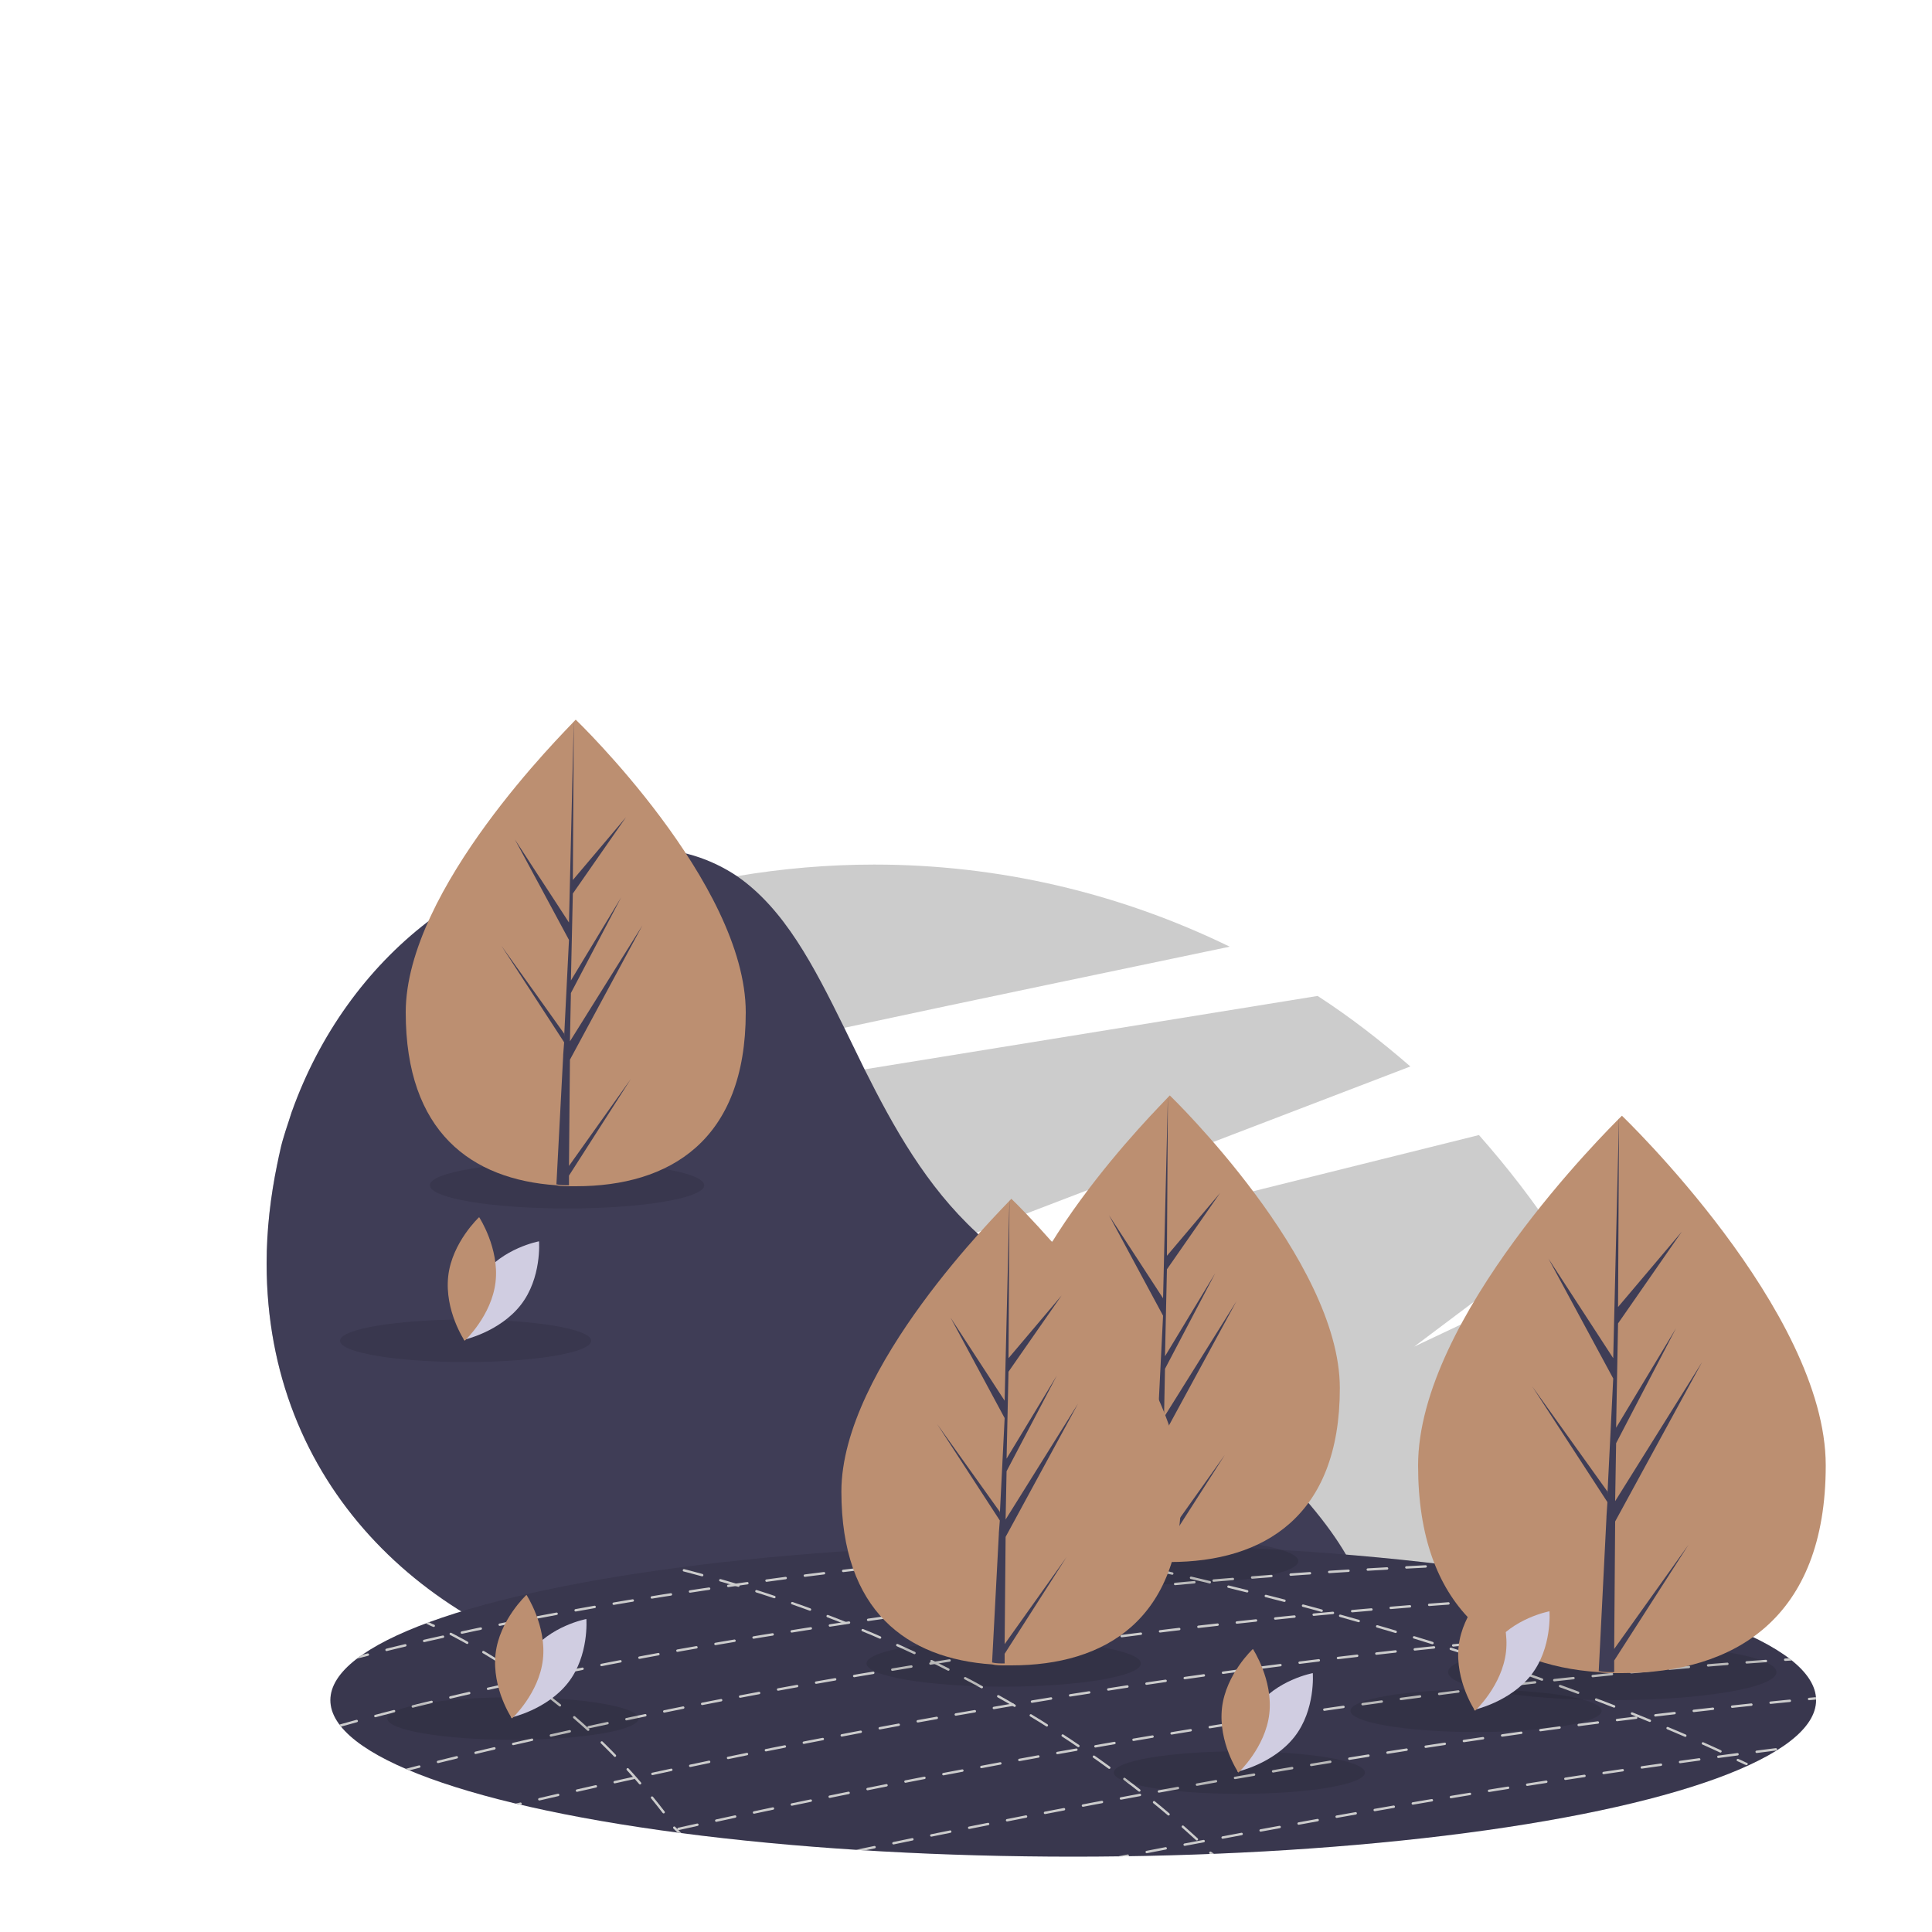 <?xml version="1.0" encoding="utf-8"?>
<!-- Generator: Adobe Illustrator 23.0.6, SVG Export Plug-In . SVG Version: 6.00 Build 0)  -->
<svg version="1.1" id="Capa_1" xmlns="http://www.w3.org/2000/svg" xmlns:xlink="http://www.w3.org/1999/xlink" x="0px" y="0px"
	 viewBox="0 0 200 200" style="enable-background:new 0 0 200 200;" xml:space="preserve">
<style type="text/css">
	.st0{fill:#CCCCCC;}
	.st1{fill:#3F3D56;}
	.st2{opacity:0.1;enable-background:new    ;}
	.st3{fill:#BC8F71;}
	.st4{fill:#D0CDE1;}
	.st5{clip-path:url(#SVGID_2_);}
	.st6{fill:none;stroke:#CCCCCC;stroke-width:0.25;stroke-linecap:round;stroke-linejoin:round;}
	.st7{fill:none;stroke:#CCCCCC;stroke-width:0.25;stroke-linecap:round;stroke-linejoin:round;stroke-dasharray:1.992,1.992;}
	.st8{fill:none;stroke:#CCCCCC;stroke-width:0.25;stroke-linecap:round;stroke-linejoin:round;stroke-dasharray:1.953,1.953;}
	.st9{fill:none;stroke:#CCCCCC;stroke-width:0.25;stroke-linecap:round;stroke-linejoin:round;stroke-dasharray:1.932,1.932;}
	
		.st10{fill:none;stroke:#CCCCCC;stroke-width:0.25;stroke-linecap:round;stroke-linejoin:round;stroke-miterlimit:10;stroke-dasharray:2;}
</style>
<g>
	<path class="st0" d="M139.4,173.3H63.9c-20-4.4-36.3-19.7-36.3-42.5c0-3.5,0.4-6.9,1.1-10.3l60.8-9.8l46.9-7.6
		c3.4,2.2,6.6,4.7,9.6,7.3l-44.9,17.2l-21.2,8.1l23.8-5.9l49.4-12.3c3,3.4,5.7,6.9,8.2,10.7l-14.9,11.2l16.9-8
		c0.1,0.1,0.1,0.2,0.2,0.4C174,150.3,160.6,173.3,139.4,173.3z"/>
	<path class="st0" d="M127.3,98c-11.4,2.4-25.5,5.3-39.9,8.4c-20.9,4.5-42.6,9.2-58.4,12.7c0.3-1.4,0.8-2.7,1.2-4
		c12.4-12.8,28.5-21.3,46.1-24.4l0,0c4.7-0.8,9.5-1.2,14.2-1.2C103.3,89.5,115.8,92.4,127.3,98z"/>
	<path class="st1" d="M139.2,173.3c-7.5,7.2-32.7,7.5-72.9,0.5c-0.8-0.1-1.6-0.3-2.4-0.5c-20-4.4-36.3-19.7-36.3-42.5
		c0-3.5,0.4-6.9,1.1-10.3c0.1-0.5,0.2-1,0.3-1.4c0.3-1.4,0.8-2.7,1.2-4c5.7-16,19.7-27.3,36.1-27.3c4.1,0,7.3,1.1,10,2.9l0,0
		c4.9,3.4,7.9,9.2,11.1,15.7c0.7,1.4,1.4,2.9,2.1,4.3c3,6,6.4,12.1,11.6,16.9c0.8,0.8,1.7,1.5,2.6,2.2c0.5,0.3,0.9,0.7,1.4,1
		C136.4,151.7,146.8,166,139.2,173.3z"/>
	<ellipse class="st2" cx="93.2" cy="182.7" rx="7.9" ry="1.7"/>
	<circle class="st3" cx="93.2" cy="178.5" r="4.2"/>
	<ellipse class="st2" cx="115.6" cy="182.7" rx="7.9" ry="1.7"/>
	<circle class="st3" cx="115.6" cy="178.5" r="4.2"/>
	<rect x="92.6" y="175.8" class="st4" width="1" height="5.2"/>
	<rect x="114.1" y="175.8" class="st4" width="1" height="5.2"/>
	<rect x="115.7" y="175.8" class="st4" width="1" height="5.2"/>
</g>
<ellipse class="st1" cx="111.1" cy="176" rx="76.9" ry="16.2"/>
<ellipse class="st2" cx="111.1" cy="176" rx="76.9" ry="16.2"/>
<g>
	<defs>
		<ellipse id="SVGID_1_" cx="111.1" cy="176" rx="76.9" ry="16.2"/>
	</defs>
	<clipPath id="SVGID_2_">
		<use xlink:href="#SVGID_1_"  style="overflow:visible;"/>
	</clipPath>
	<g class="st5">
		<g>
			<path class="st6" d="M180.8,182.6c-0.1,0-0.4-0.2-0.9-0.4"/>
			<path class="st7" d="M178.1,181.3c-8-3.7-33.2-14.4-71.4-21.4"/>
			<path class="st6" d="M105.7,159.7c-0.3-0.1-0.7-0.1-1-0.2"/>
		</g>
	</g>
	<g class="st5">
		<g>
			<path class="st6" d="M126.1,192.4c-0.1,0-0.3-0.3-0.8-0.6"/>
			<path class="st8" d="M123.9,190.4c-5.9-5.4-23.5-20.4-54.1-28.1"/>
			<path class="st6" d="M68.9,162.1c-0.3-0.1-0.6-0.2-1-0.2"/>
		</g>
	</g>
	<g class="st5">
		<g>
			<path class="st6" d="M70.5,189.9c-0.1-0.1-0.3-0.3-0.7-0.7"/>
			<path class="st9" d="M68.7,187.6c-3.1-4-10-12.4-22.9-18.9"/>
			<path class="st6" d="M44.9,168.3c-0.3-0.1-0.6-0.3-0.9-0.4"/>
		</g>
	</g>
	<g class="st5">
		<path class="st10" d="M32.3,172.9c0,0,34.1-11.1,104.2-14.2"/>
		<path class="st10" d="M35,178.7c0,0,45.8-13.6,115.9-16.7"/>
		<path class="st10" d="M37.6,184.4c0,0,57.5-16.2,127.6-19.3"/>
		<path class="st10" d="M40.3,190.1c0,0,69.2-18.8,139.4-21.9"/>
		<path class="st10" d="M43,195.8c0,0,81-21.4,151.1-24.5"/>
		<path class="st10" d="M45.7,201.5c0,0,92.7-24,162.8-27.1"/>
		<path class="st10" d="M48.4,207.2c0,0,104.4-26.5,174.5-29.6"/>
	</g>
</g>
<ellipse class="st2" cx="166.9" cy="173.1" rx="17" ry="2.9"/>
<path class="st3" d="M189,151.7c0,15.9-9.5,21.5-21.1,21.5c-0.3,0-0.5,0-0.8,0c-0.5,0-1.1,0-1.6-0.1c-10.5-0.7-18.7-6.6-18.7-21.4
	c0-15.3,19.6-34.7,21-36.1l0,0c0.1-0.1,0.1-0.1,0.1-0.1S189,135.7,189,151.7z"/>
<path class="st1" d="M167.1,170.7l7.7-10.8l-7.7,12v1.2c-0.5,0-1.1,0-1.6-0.1l0.8-15.9V157l0,0l0.1-1.5l-7.8-12l7.8,10.9v0.3l0.6-12
	l-6.7-12.4l6.7,10.3l0.6-25v-0.1v0.1l-0.1,19.7l6.6-7.8l-6.6,9.5l-0.2,10.8l6.2-10.3l-6.2,11.9l-0.1,6l9-14.4l-9,16.5L167.1,170.7z"
	/>
<ellipse class="st2" cx="120.2" cy="161.6" rx="14.2" ry="2.4"/>
<path class="st3" d="M138.7,143.7c0,13.3-7.9,18-17.6,18c-0.3,0-0.4,0-0.7,0c-0.4,0-0.9,0-1.3-0.1c-8.8-0.6-15.6-5.5-15.6-17.9
	c0-12.8,16.4-29,17.5-30.2l0,0c0.1-0.1,0.1-0.1,0.1-0.1S138.7,130.4,138.7,143.7z"/>
<path class="st1" d="M120.4,159.6l6.4-9l-6.4,10v1c-0.4,0-0.9,0-1.3-0.1l0.7-13.3v-0.1l0,0l0.1-1.3l-6.5-10l6.5,9.1v0.3l0.5-10
	l-5.6-10.4l5.6,8.6l0.5-20.9v-0.1v0.1l-0.1,16.5l5.5-6.5l-5.5,7.9l-0.2,9l5.2-8.6l-5.2,9.9l-0.1,5l7.5-12l-7.5,13.8L120.4,159.6z"/>
<g>
	<ellipse class="st2" cx="103.9" cy="172.2" rx="14.2" ry="2.4"/>
	<path class="st3" d="M122.3,154.4c0,13.3-7.9,18-17.6,18c-0.3,0-0.4,0-0.7,0c-0.4,0-0.9,0-1.3-0.1c-8.8-0.6-15.6-5.5-15.6-17.9
		c0-12.8,16.4-29,17.5-30.2l0,0c0.1-0.1,0.1-0.1,0.1-0.1S122.3,141,122.3,154.4z"/>
	<path class="st1" d="M104,170.2l6.4-9l-6.4,10v1c-0.4,0-0.9,0-1.3-0.1l0.7-13.3v-0.1l0,0l0.1-1.3l-6.5-10l6.5,9.1v0.3l0.5-10
		l-5.6-10.4l5.6,8.6l0.5-20.9v-0.1v0.1l-0.1,16.5l5.5-6.5l-5.5,7.9l-0.2,9l5.2-8.6l-5.2,9.9l-0.1,5l7.5-12l-7.5,13.8L104,170.2z"/>
</g>
<g>
	<ellipse class="st2" cx="58.7" cy="122.7" rx="14.2" ry="2.4"/>
	<path class="st3" d="M77.2,104.8c0,13.3-7.9,18-17.6,18c-0.3,0-0.4,0-0.7,0c-0.4,0-0.9,0-1.3-0.1c-8.8-0.6-15.6-5.5-15.6-17.9
		c0-12.8,16.4-29,17.5-30.2l0,0c0.1-0.1,0.1-0.1,0.1-0.1S77.2,91.4,77.2,104.8z"/>
	<path class="st1" d="M58.9,120.7l6.4-9l-6.4,10v1c-0.4,0-0.9,0-1.3-0.1l0.7-13.3v-0.1l0,0l0.1-1.3l-6.5-10l6.5,9.1v0.3l0.5-10
		l-5.6-10.4l5.6,8.6l0.5-20.9v-0.1v0.1l-0.1,16.5l5.5-6.5l-5.5,7.9l-0.2,9l5.2-8.6l-5.2,9.9l-0.1,5l7.5-12L59,109.7L58.9,120.7z"/>
</g>
<g>
	<ellipse class="st2" cx="152.8" cy="177.1" rx="13" ry="2.2"/>
	<path class="st4" d="M154.5,170.4c-2.1,2.8-1.9,6.6-1.9,6.6s3.7-0.8,5.9-3.6c2.2-2.8,1.9-6.6,1.9-6.6S156.6,167.5,154.5,170.4z"/>
	<path class="st3" d="M155.9,171c-0.4,3.5-3.2,6.1-3.2,6.1s-2.1-3.1-1.7-6.7c0.4-3.5,3.2-6.1,3.2-6.1S156.3,167.5,155.9,171z"/>
</g>
<g>
	<ellipse class="st2" cx="128.3" cy="183.5" rx="13" ry="2.2"/>
	<path class="st4" d="M130,176.8c-2.1,2.8-1.9,6.6-1.9,6.6s3.7-0.8,5.9-3.6c2.2-2.8,1.9-6.6,1.9-6.6S132.1,173.9,130,176.8z"/>
	<path class="st3" d="M131.4,177.4c-0.4,3.5-3.2,6.1-3.2,6.1s-2.1-3.1-1.7-6.7c0.4-3.5,3.2-6.1,3.2-6.1S131.8,173.9,131.4,177.4z"/>
</g>
<g>
	<ellipse class="st2" cx="48.2" cy="138.8" rx="13" ry="2.2"/>
	<path class="st4" d="M49.9,132.1c-2.1,2.8-1.9,6.6-1.9,6.6s3.7-0.8,5.9-3.6s1.9-6.6,1.9-6.6S52,129.2,49.9,132.1z"/>
	<path class="st3" d="M51.3,132.7c-0.4,3.5-3.2,6.1-3.2,6.1s-2.1-3.1-1.7-6.7c0.4-3.5,3.2-6.1,3.2-6.1S51.7,129.2,51.3,132.7z"/>
</g>
<g>
	<ellipse class="st2" cx="53.1" cy="177.9" rx="13" ry="2.2"/>
	<path class="st4" d="M54.8,171.2c-2.1,2.8-1.9,6.6-1.9,6.6s3.7-0.8,5.9-3.6s1.9-6.6,1.9-6.6S56.9,168.3,54.8,171.2z"/>
	<path class="st3" d="M56.2,171.8c-0.4,3.5-3.2,6.1-3.2,6.1s-2.1-3.1-1.7-6.7c0.4-3.5,3.2-6.1,3.2-6.1S56.6,168.3,56.2,171.8z"/>
</g>
</svg>
